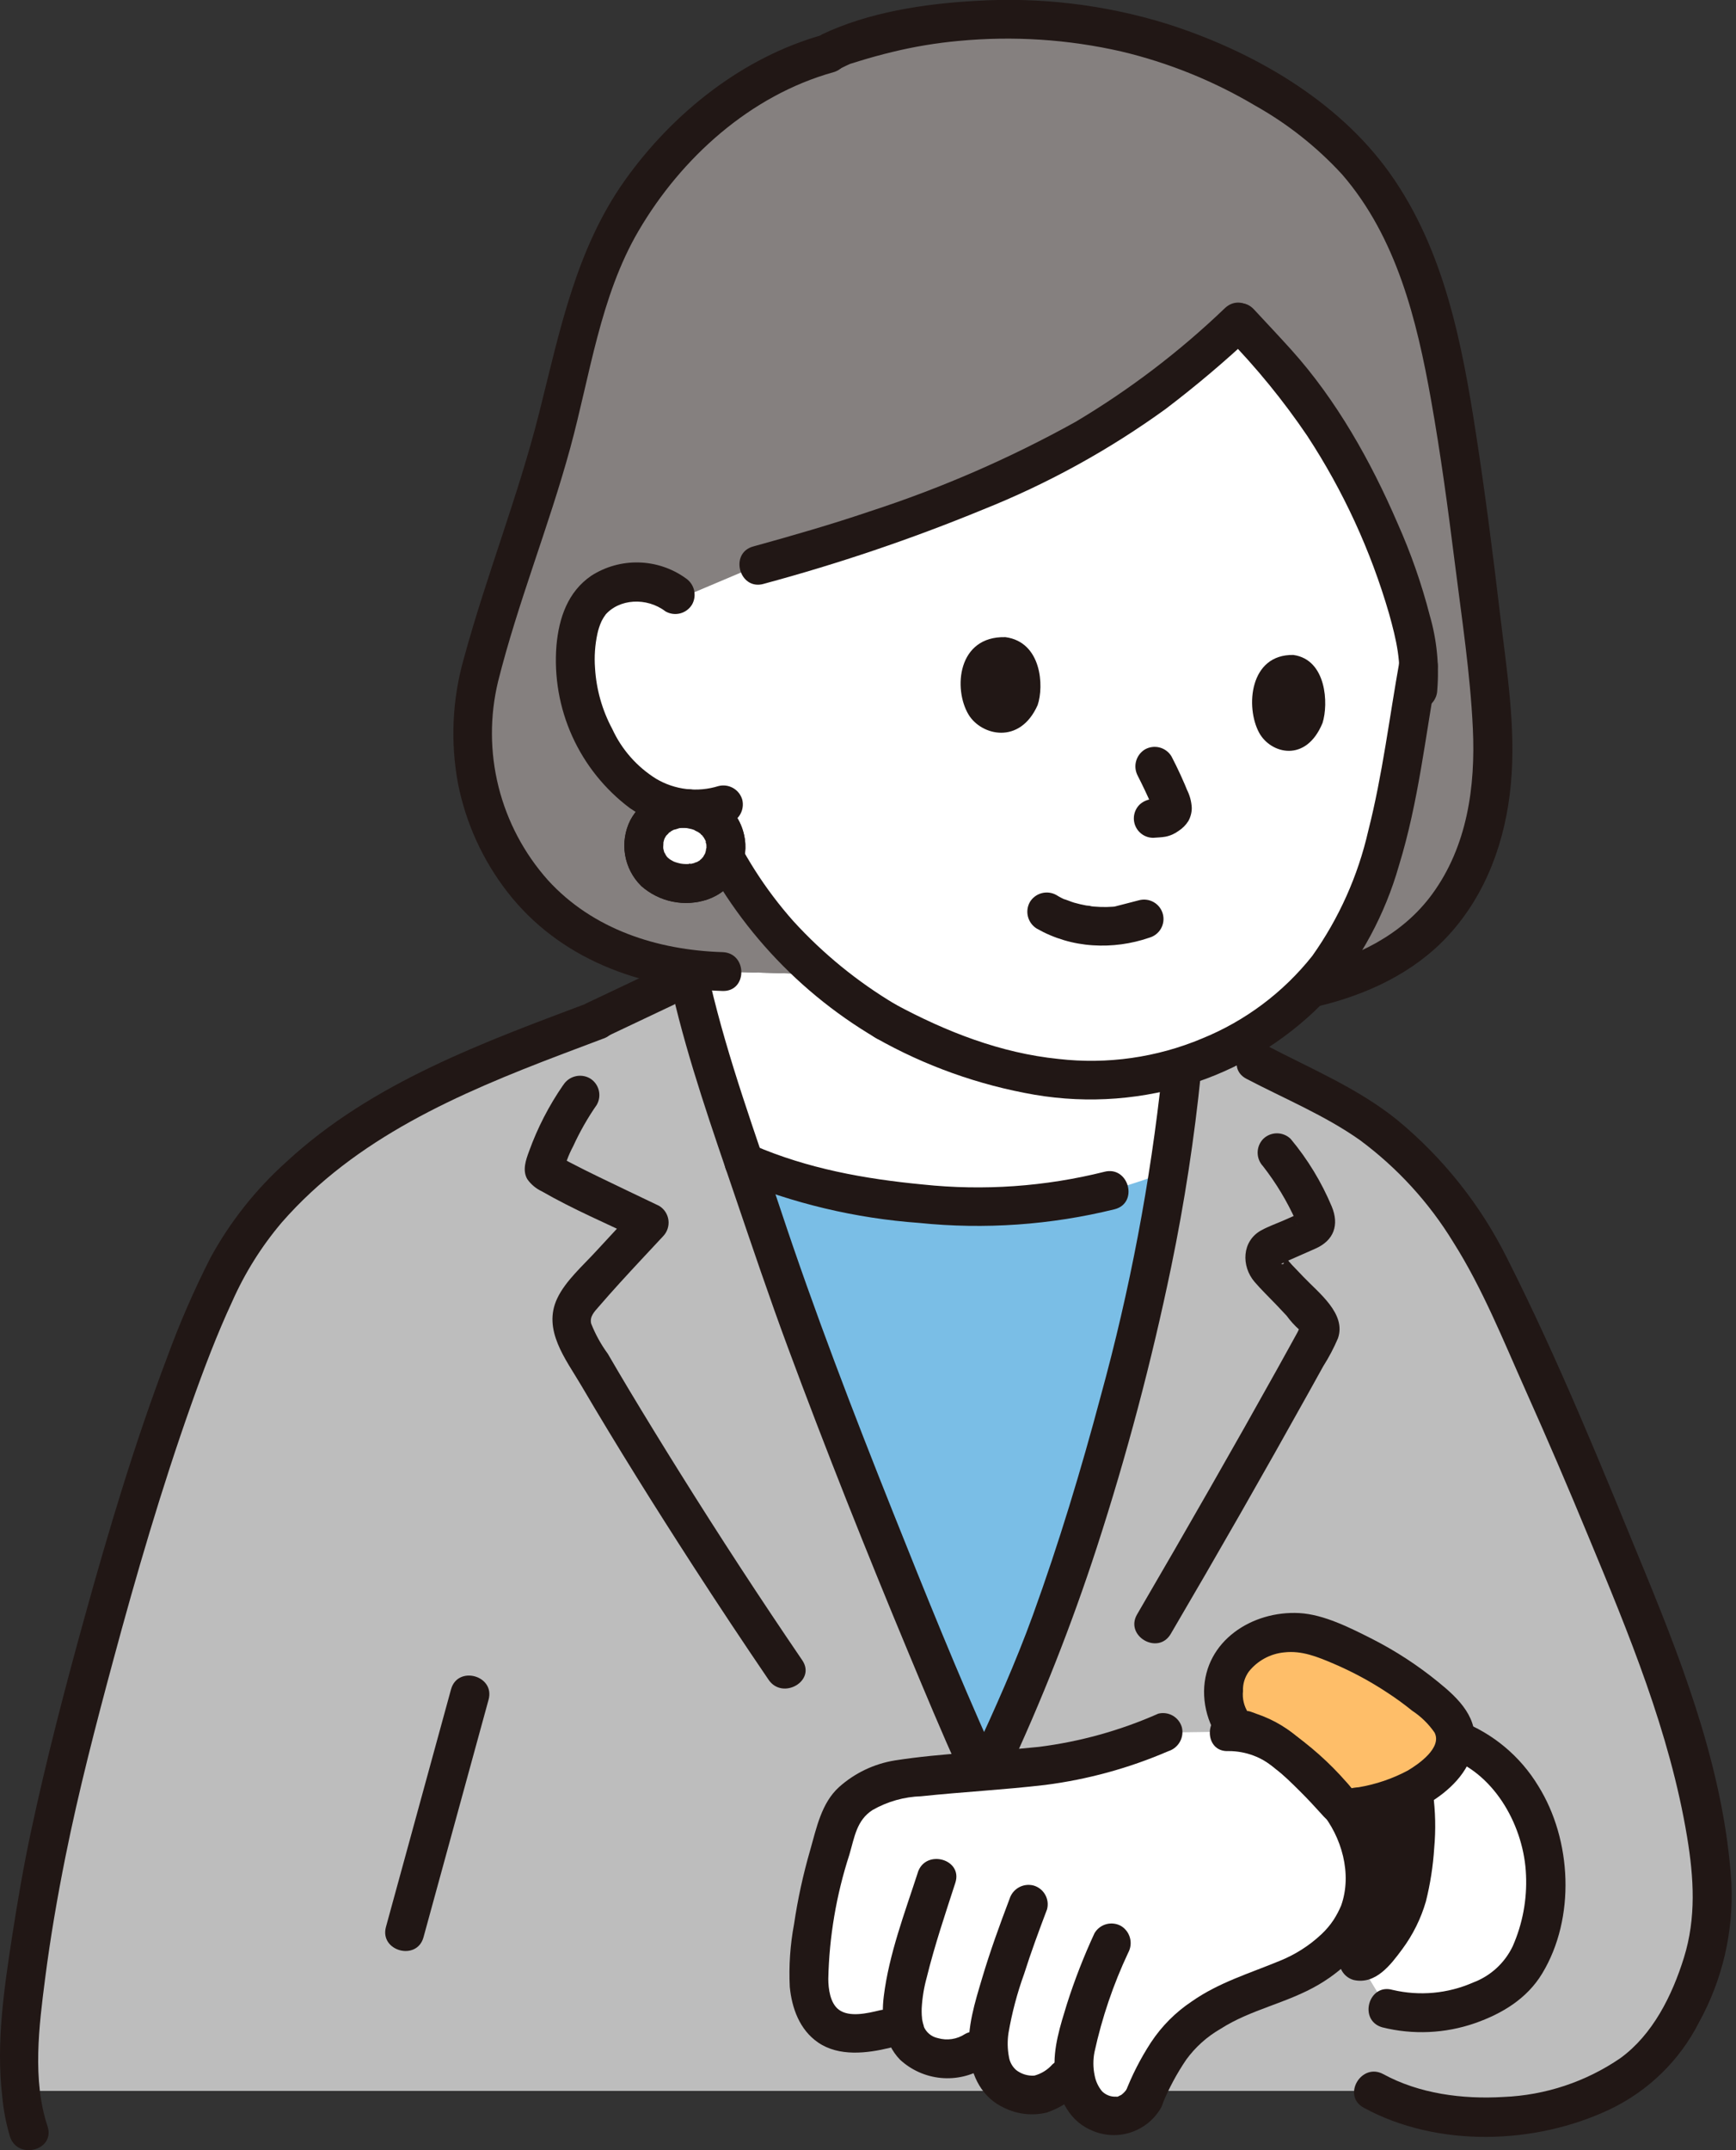 <svg width="105" height="130" viewBox="0 0 105 130" fill="none" xmlns="http://www.w3.org/2000/svg">
<rect x="0" y="0" width="105" height="130" fill="#333333" stroke="none"/>
<g clip-path="url(#clip0_21_2)">
<path d="M98.6 95.954C96.014 89.644 93.638 84.019 90.398 77.197C88.952 74.155 86.918 71.428 84.413 69.172C81.723 66.751 79.718 66.284 74.316 63.316C73.41 63.779 72.468 64.168 71.499 64.478C70.239 78.082 65.782 91.721 63.921 97.082C62.748 100.357 61.405 103.57 59.899 106.707L59.029 106.488C56.667 101.245 49.556 84.029 46.198 73.811C44.683 69.201 42.846 64.469 41.657 59.024L40.179 59.725L36.061 61.676H36.141C27.715 64.847 20.4 67.509 15.118 74.415C10.312 80.697 3.63 107.272 2.649 112.845C2.112 115.74 1.154 121.117 1.167 124.534C1.167 124.946 1.198 125.653 1.275 126.418C14.14 126.418 83.076 126.418 83.076 126.418C88.118 129.213 97.009 128.297 100.59 123.526C102.241 121.331 103.593 117.726 103.586 115.237C103.583 110.1 101.68 103.465 98.6 95.954Z" fill="#BDBDBD"/>
<path d="M83.914 121.444C85.155 121.828 87.48 121.668 88.717 121.254C91.78 120.232 92.613 118.683 93.239 116.073C93.6 114.415 93.562 112.696 93.127 111.056C92.22 107.954 90.077 105.92 88.025 105.182C88.004 105.396 87.955 105.607 87.878 105.808C87.451 106.778 86.703 107.571 85.757 108.053C85.659 108.109 85.561 108.163 85.463 108.214C85.781 110.411 85.607 111.665 85.307 113.713C85.017 115.485 84.147 117.112 82.832 118.34C82.653 118.51 82.402 118.682 82.177 118.58L83.914 121.444Z" fill="white"/>
<path d="M59.672 107.044C57.955 107.186 56.57 107.344 54.596 107.548C53.162 107.695 51.258 108.687 50.842 109.92C49.714 113.015 49.066 116.263 48.921 119.552C48.901 120.501 49.213 122.297 50.612 122.749C51.64 123.081 52.655 122.984 54.653 122.352C54.709 122.887 54.949 123.386 55.333 123.764C55.716 124.142 56.218 124.377 56.755 124.427C57.519 124.567 58.309 124.412 58.963 123.994L59.782 123.411C59.723 124.884 60.19 126.093 61.633 126.542C63.314 127.062 64.112 125.894 64.982 125.221C65.091 126.41 65.643 127.386 66.503 127.737C66.972 127.972 67.514 128.015 68.014 127.856C68.514 127.698 68.933 127.35 69.18 126.889C69.605 125.752 70.853 123.367 71.916 122.576C73.965 121.052 74.527 120.89 76.998 119.953C80.643 118.726 82.248 116.484 82.506 114.497C82.62 113.5 82.534 112.489 82.253 111.525C81.972 110.561 81.501 109.662 80.868 108.881C80.381 108.305 79.854 107.763 79.291 107.261C77.885 105.946 76.23 104.539 74.309 104.698L70.35 104.752C67.482 106.064 64.384 106.804 61.231 106.929C60.671 106.967 60.158 107.004 59.672 107.044Z" fill="white"/>
<path d="M53.27 92.725C50.694 86.303 47.94 79.115 46.198 73.811C44.642 69.074 42.745 64.212 41.556 58.577C42.269 58.668 42.986 58.723 43.705 58.742L72.016 59.511C71.729 62.289 71.461 64.871 71.461 64.871C70.153 78.343 65.763 91.771 63.92 97.081C62.747 100.357 61.404 103.57 59.898 106.707L59.028 106.488C57.892 103.966 55.658 98.675 53.27 92.725Z" fill="white"/>
<path d="M82.484 127.434C86.938 129.861 92.851 129.678 97.373 127.531C99.696 126.422 101.588 124.579 102.753 122.289C104.185 119.701 104.866 116.766 104.72 113.814C104.313 107.387 101.993 101.139 99.569 95.234C96.923 88.789 94.29 82.273 91.144 76.051C89.542 72.842 87.284 70.004 84.516 67.718C82.13 65.792 79.274 64.61 76.576 63.197C75.236 62.495 74.044 64.52 75.387 65.224C77.68 66.425 80.135 67.436 82.255 68.933C84.516 70.608 86.432 72.701 87.897 75.099C89.672 77.9 90.931 81.06 92.281 84.079C93.583 86.988 94.842 89.915 96.058 92.861C98.508 98.753 100.997 104.743 102.044 111.072C102.452 113.533 102.599 115.951 101.851 118.36C101.138 120.653 99.968 123.01 98.008 124.435C95.919 125.867 93.467 126.681 90.934 126.783C88.451 126.933 85.832 126.584 83.668 125.404C82.338 124.68 81.148 126.706 82.48 127.432L82.484 127.434Z" fill="#211715"/>
<path d="M80.226 118.249C81.446 117.341 82.264 115.995 82.506 114.496C82.722 112.627 82.229 110.745 81.125 109.219C81.259 109.309 81.421 109.348 81.581 109.328C82.93 109.177 84.243 108.8 85.466 108.212C85.784 110.41 85.61 111.663 85.31 113.71C85.02 115.483 84.15 117.109 82.835 118.337C82.656 118.508 82.405 118.68 82.18 118.578C82.18 118.578 80.74 118.675 79.516 118.762C79.761 118.604 79.999 118.432 80.226 118.249Z" fill="#211715"/>
<path d="M87.716 106.312C90.474 107.339 92.191 110.489 92.3 113.375C92.366 114.851 92.09 116.323 91.493 117.675C91.009 118.686 90.151 119.471 89.1 119.864C87.568 120.537 85.858 120.693 84.229 120.31C82.77 119.892 82.147 122.157 83.603 122.573C85.458 123.037 87.408 122.949 89.213 122.322C90.859 121.745 92.358 120.84 93.277 119.32C95.303 115.97 95.08 111.25 93.041 107.98C91.955 106.186 90.302 104.804 88.342 104.048C88.041 103.968 87.721 104.009 87.45 104.163C87.179 104.316 86.979 104.569 86.894 104.868C86.818 105.168 86.861 105.486 87.014 105.755C87.167 106.024 87.419 106.223 87.716 106.312Z" fill="#211715"/>
<path d="M81.867 119.71C83.204 120.013 84.116 118.791 84.82 117.839C85.46 116.974 85.942 116.001 86.242 114.968C86.509 113.906 86.678 112.821 86.747 111.728C86.847 110.623 86.822 109.51 86.673 108.41C86.664 108.101 86.537 107.808 86.318 107.59C86.099 107.372 85.805 107.245 85.496 107.236C85.184 107.237 84.885 107.362 84.665 107.581C84.445 107.801 84.32 108.099 84.318 108.41C84.529 110.151 84.468 111.914 84.137 113.637C83.997 114.414 83.723 115.16 83.325 115.843C83.133 116.179 82.914 116.499 82.67 116.799C82.52 116.981 82.143 117.456 82.006 117.477H82.633L82.495 117.446C82.194 117.369 81.875 117.412 81.604 117.564C81.334 117.717 81.133 117.968 81.044 118.265C80.965 118.565 81.006 118.884 81.16 119.154C81.314 119.424 81.567 119.624 81.867 119.709L81.867 119.71Z" fill="#211715"/>
<path d="M85.759 108.051C86.704 107.569 87.454 106.775 87.879 105.806C87.999 105.51 88.049 105.191 88.027 104.873C87.874 104.176 87.469 103.559 86.888 103.141C84.636 101.15 81.983 99.664 79.106 98.781C78.702 98.693 78.286 98.67 77.874 98.713C76.956 98.72 76.068 99.037 75.355 99.614C74.57 100.29 74.139 100.8 74.031 101.828C73.927 102.626 74.083 103.435 74.477 104.137C74.676 104.394 74.964 104.568 75.284 104.626C76.282 104.902 77.201 105.407 77.967 106.101C79.051 107.03 80.066 108.036 81.002 109.111C81.075 109.191 81.165 109.253 81.266 109.29C81.367 109.328 81.475 109.341 81.582 109.328C83.043 109.169 84.46 108.736 85.759 108.051Z" fill="#FEBE69"/>
<path d="M86.353 109.064C87.629 108.304 88.846 107.177 89.139 105.658C89.476 103.91 88.248 102.713 87 101.704C85.762 100.693 84.419 99.817 82.993 99.091C81.676 98.428 80.085 97.61 78.588 97.528C75.74 97.373 72.875 99.205 72.826 102.241C72.82 103.005 72.989 103.761 73.32 104.45C73.698 105.257 74.35 105.562 75.16 105.812C76.547 106.24 77.626 107.307 78.632 108.306C79.093 108.764 79.534 109.239 79.968 109.721C80.221 110.025 80.553 110.253 80.928 110.379C81.303 110.505 81.706 110.525 82.091 110.437C83.585 110.248 85.03 109.784 86.353 109.067C87.674 108.327 86.489 106.298 85.165 107.04C84.231 107.539 83.223 107.882 82.179 108.058C81.976 108.071 81.775 108.104 81.578 108.156C81.71 108.098 81.653 108.221 81.581 108.156C81.662 108.231 81.83 108.378 81.773 108.216C81.669 107.919 81.167 107.546 80.953 107.319C80.095 106.392 79.161 105.539 78.16 104.768C77.733 104.439 77.27 104.158 76.782 103.931C76.517 103.809 76.247 103.701 75.971 103.608C75.902 103.585 75.246 103.307 75.492 103.546C75.242 103.16 75.132 102.7 75.181 102.243C75.162 101.818 75.289 101.4 75.54 101.057C75.799 100.733 76.121 100.465 76.485 100.267C76.85 100.069 77.251 99.946 77.664 99.905C78.74 99.779 79.691 100.175 80.668 100.59C81.79 101.07 82.867 101.649 83.886 102.321C84.415 102.664 84.926 103.036 85.417 103.433C85.948 103.782 86.407 104.231 86.768 104.753C87.234 105.667 85.801 106.659 85.165 107.038C83.865 107.812 85.048 109.843 86.353 109.064Z" fill="#211715"/>
<path d="M70.037 103.618C67.746 104.631 65.318 105.305 62.83 105.618C59.936 105.921 57.006 105.988 54.128 106.436C52.869 106.639 51.695 107.2 50.746 108.05C49.682 109.017 49.387 110.513 49.008 111.841C48.58 113.315 48.252 114.817 48.027 116.335C47.793 117.585 47.706 118.857 47.769 120.127C47.895 121.422 48.366 122.726 49.483 123.491C50.743 124.355 52.439 124.149 53.834 123.809C55.305 123.45 54.682 121.186 53.208 121.545C52.457 121.728 51.377 121.979 50.741 121.511C50.198 121.111 50.103 120.215 50.098 119.655C50.153 117.1 50.583 114.566 51.373 112.135C51.687 111.068 51.809 110.053 52.781 109.431C53.677 108.92 54.686 108.635 55.718 108.603C58.215 108.34 60.729 108.211 63.221 107.918C65.785 107.589 68.29 106.903 70.662 105.878C70.958 105.787 71.207 105.586 71.36 105.318C71.513 105.05 71.557 104.733 71.484 104.434C71.4 104.135 71.2 103.881 70.929 103.727C70.658 103.574 70.337 103.533 70.036 103.614L70.037 103.618Z" fill="#211715"/>
<path d="M55.515 113.21C54.725 115.647 53.771 118.143 53.454 120.699C53.288 122.048 53.45 123.507 54.435 124.528C55.117 125.159 55.988 125.547 56.913 125.634C57.839 125.72 58.767 125.5 59.554 125.007C59.818 124.845 60.01 124.588 60.088 124.289C60.167 123.99 60.127 123.672 59.976 123.402C59.816 123.135 59.558 122.942 59.257 122.863C58.956 122.784 58.636 122.826 58.365 122.98C58.126 123.137 57.855 123.24 57.572 123.282C57.289 123.324 57 123.305 56.725 123.225C56.529 123.185 56.346 123.095 56.194 122.965C56.041 122.835 55.925 122.668 55.855 122.481C55.932 122.663 55.827 122.338 55.825 122.329C55.798 122.22 55.776 122.108 55.758 121.998C55.791 122.221 55.751 121.838 55.751 121.831C55.744 121.7 55.744 121.568 55.747 121.437C55.781 120.801 55.883 120.171 56.053 119.557C56.529 117.62 57.169 115.73 57.783 113.834C58.25 112.393 55.977 111.776 55.512 113.21H55.515Z" fill="#211715"/>
<path d="M61.058 114.817C60.461 116.39 59.888 117.969 59.408 119.582C58.976 121.035 58.479 122.586 58.623 124.123C58.754 125.536 59.406 126.84 60.754 127.449C61.556 127.84 62.47 127.936 63.336 127.72C64.085 127.46 64.764 127.033 65.322 126.471C66.455 125.464 64.785 123.808 63.657 124.811C63.367 125.142 62.986 125.379 62.561 125.493C62.167 125.519 61.778 125.401 61.466 125.161C61.229 124.954 61.072 124.671 61.024 124.36C60.933 123.882 60.925 123.391 60.998 122.91C61.208 121.692 61.525 120.496 61.946 119.334C62.362 118.02 62.841 116.729 63.329 115.44C63.41 115.14 63.369 114.821 63.215 114.551C63.061 114.28 62.807 114.081 62.507 113.997C62.206 113.921 61.888 113.963 61.618 114.116C61.348 114.269 61.148 114.52 61.059 114.816L61.058 114.817Z" fill="#211715"/>
<path d="M66.203 116.874C65.556 118.27 64.996 119.707 64.529 121.173C64.137 122.454 63.681 123.845 63.801 125.197C63.926 126.612 64.537 128.121 65.91 128.749C66.654 129.116 67.509 129.189 68.304 128.954C69.099 128.718 69.775 128.192 70.197 127.48C70.275 127.347 70.326 127.2 70.347 127.047C70.368 126.895 70.359 126.739 70.32 126.59C70.281 126.441 70.213 126.301 70.119 126.178C70.026 126.055 69.909 125.952 69.775 125.874C69.642 125.796 69.494 125.746 69.341 125.725C69.188 125.704 69.032 125.713 68.882 125.752C68.733 125.791 68.593 125.859 68.469 125.952C68.346 126.046 68.243 126.162 68.165 126.295C68.071 126.434 67.955 126.557 67.821 126.658C67.785 126.681 67.559 126.775 67.686 126.728C67.45 126.815 67.738 126.757 67.483 126.765C67.328 126.771 67.174 126.745 67.031 126.687C66.887 126.63 66.757 126.543 66.649 126.433C66.423 126.156 66.271 125.827 66.207 125.476C66.11 125.01 66.108 124.53 66.2 124.063C66.652 121.992 67.336 119.978 68.239 118.059C68.387 117.788 68.426 117.47 68.347 117.172C68.269 116.873 68.079 116.616 67.816 116.452C67.546 116.297 67.225 116.255 66.924 116.334C66.623 116.412 66.364 116.606 66.205 116.874H66.203Z" fill="#211715"/>
<path d="M70.315 127.199C70.698 126.261 71.179 125.365 71.749 124.526C72.301 123.768 73.007 123.135 73.821 122.667C75.667 121.481 77.844 121.118 79.763 119.99C81.491 118.973 82.988 117.405 83.517 115.434C84.181 112.954 83.382 110.188 81.825 108.208C80.825 106.984 79.672 105.893 78.395 104.961C77.247 104.014 75.799 103.504 74.308 103.523C72.802 103.608 72.792 105.956 74.308 105.871C75.345 105.869 76.346 106.244 77.125 106.926C78.141 107.691 79.069 108.566 79.891 109.535C81.158 111.052 81.797 113.313 81.117 115.212C80.99 115.514 80.836 115.804 80.659 116.08C80.448 116.397 80.201 116.688 79.923 116.948C79.184 117.642 78.32 118.19 77.377 118.565C75.556 119.318 73.727 119.86 72.094 121C71.109 121.654 70.265 122.499 69.614 123.486C68.981 124.457 68.453 125.492 68.04 126.575C67.959 126.875 68 127.195 68.154 127.465C68.308 127.736 68.562 127.934 68.862 128.019C69.163 128.095 69.481 128.052 69.751 127.899C70.021 127.747 70.222 127.496 70.31 127.199H70.315Z" fill="#211715"/>
<path d="M57.205 72.907C56.666 72.874 56.126 72.827 55.586 72.764C51.936 72.557 48.351 71.71 44.995 70.263C45.406 71.46 45.812 72.639 46.197 73.811C49.834 84.882 57.878 104.168 59.514 107.539C61.166 104.133 62.637 100.642 63.919 97.082C65.489 92.551 68.918 82.111 70.703 70.776C66.425 72.501 61.809 73.23 57.205 72.907Z" fill="#7ABEE6"/>
<path d="M39.582 58.711L35.983 60.416L35.466 60.661C35.198 60.819 35.003 61.077 34.924 61.377C34.845 61.678 34.888 61.998 35.044 62.267C35.207 62.53 35.465 62.72 35.765 62.798C36.065 62.877 36.383 62.837 36.655 62.688L40.254 60.983L40.77 60.739C41.039 60.58 41.234 60.323 41.313 60.022C41.392 59.721 41.349 59.402 41.193 59.133C41.029 58.87 40.771 58.68 40.471 58.601C40.172 58.523 39.853 58.562 39.582 58.711Z" fill="#211715"/>
<path d="M27.281 102.135L23.344 116.504C22.945 117.964 25.215 118.586 25.615 117.128L29.552 102.76C29.951 101.301 27.681 100.678 27.281 102.136V102.135Z" fill="#211715"/>
<path d="M66.797 70.847C63.212 71.744 59.496 72.005 55.82 71.616C52.285 71.277 48.871 70.662 45.588 69.249C45.317 69.102 44.999 69.063 44.699 69.142C44.4 69.22 44.142 69.409 43.978 69.67C43.822 69.939 43.779 70.259 43.858 70.56C43.938 70.86 44.132 71.118 44.4 71.276C47.959 72.761 51.737 73.66 55.586 73.938C59.549 74.345 63.553 74.066 67.421 73.111C68.887 72.731 68.266 70.466 66.795 70.847H66.797Z" fill="#211715"/>
<path d="M70.284 64.871C69.577 71.472 68.337 78.006 66.576 84.409C65.389 88.867 64.049 93.302 62.476 97.641C61.43 100.527 60.17 103.33 58.882 106.115C58.733 106.386 58.694 106.703 58.772 107.002C58.851 107.3 59.041 107.558 59.304 107.721C59.574 107.876 59.895 107.918 60.196 107.839C60.498 107.761 60.756 107.567 60.915 107.3C63.003 102.832 64.815 98.24 66.341 93.552C68.149 87.985 69.651 82.324 70.839 76.594C71.641 72.72 72.242 68.807 72.639 64.871C72.636 64.56 72.512 64.263 72.291 64.043C72.071 63.823 71.773 63.699 71.461 63.697C71.151 63.703 70.855 63.829 70.636 64.048C70.416 64.266 70.29 64.561 70.284 64.871Z" fill="#211715"/>
<path d="M40.676 60.037C41.653 64.224 43.082 68.272 44.464 72.338C45.502 75.388 46.53 78.436 47.65 81.458C49.952 87.669 52.408 93.827 54.957 99.946C55.951 102.334 56.95 104.722 58.012 107.082C58.171 107.349 58.429 107.543 58.73 107.621C59.032 107.7 59.352 107.658 59.623 107.503C59.887 107.341 60.078 107.083 60.157 106.784C60.235 106.485 60.195 106.167 60.045 105.897C57.907 101.146 55.985 96.372 54.023 91.459C51.604 85.397 49.258 79.301 47.204 73.105C45.698 68.565 44.037 64.08 42.949 59.414C42.605 57.944 40.334 58.566 40.678 60.038L40.676 60.037Z" fill="#211715"/>
<path d="M34.059 65.609C33.203 66.848 32.51 68.192 31.999 69.609C31.802 70.139 31.585 70.76 31.893 71.292C32.115 71.609 32.416 71.862 32.767 72.026C34.664 73.118 36.704 73.982 38.675 74.93L38.437 73.086C37.638 73.946 36.831 74.8 36.039 75.667C35.254 76.523 34.206 77.441 33.705 78.498C32.797 80.411 34.225 82.18 35.164 83.78C37.331 87.469 39.606 91.097 41.929 94.691C43.422 96.999 44.942 99.289 46.489 101.562C47.336 102.804 49.377 101.631 48.522 100.377C45.974 96.64 43.502 92.853 41.106 89.016C40.076 87.37 39.061 85.715 38.061 84.051C37.623 83.319 37.19 82.585 36.761 81.847C36.35 81.286 36.013 80.675 35.757 80.028C35.651 79.601 35.953 79.302 36.216 79.001C36.632 78.519 37.054 78.043 37.483 77.572C38.346 76.622 39.228 75.689 40.102 74.749C40.227 74.621 40.322 74.466 40.378 74.296C40.435 74.127 40.453 73.947 40.43 73.769C40.407 73.592 40.344 73.422 40.246 73.272C40.148 73.123 40.017 72.997 39.863 72.905C38.658 72.324 37.447 71.757 36.244 71.17C35.648 70.88 35.052 70.587 34.465 70.278C34.269 70.176 34.076 70.073 33.886 69.962C33.816 69.91 33.741 69.864 33.663 69.824C33.562 69.753 33.605 69.788 33.793 69.929C33.637 69.784 33.72 69.934 34.041 70.379V71.003C34.169 70.411 34.38 69.84 34.666 69.305C35.067 68.429 35.545 67.59 36.095 66.797C36.249 66.528 36.292 66.209 36.213 65.908C36.134 65.608 35.94 65.35 35.672 65.192C35.401 65.041 35.082 65 34.782 65.079C34.481 65.157 34.223 65.349 34.061 65.613L34.059 65.609Z" fill="#211715"/>
<path d="M76.4 70.521C77.185 71.529 77.846 72.628 78.37 73.792C78.378 73.809 78.433 73.991 78.439 73.991C78.371 73.991 78.722 73.321 78.712 73.315C78.702 73.309 78.528 73.395 78.482 73.416C78.22 73.531 77.959 73.646 77.697 73.763C77.233 73.968 76.731 74.141 76.286 74.386C75.104 75.035 75.067 76.553 75.881 77.504C76.29 77.982 76.752 78.421 77.186 78.877C77.399 79.101 77.612 79.325 77.822 79.552C78.045 79.86 78.302 80.143 78.587 80.396L78.735 80.564C78.767 80.146 78.74 80.036 78.652 80.233C78.583 80.326 78.528 80.428 78.486 80.536C78.355 80.774 78.224 81.013 78.093 81.251C77.808 81.771 77.52 82.29 77.231 82.808C75.911 85.179 74.577 87.541 73.229 89.896C71.757 92.472 70.273 95.041 68.777 97.604C68.01 98.911 70.044 100.094 70.81 98.789C73.65 93.95 76.434 89.079 79.163 84.175C79.455 83.651 79.746 83.127 80.036 82.602C80.377 82.065 80.675 81.501 80.924 80.916C81.444 79.434 79.76 78.17 78.853 77.217C78.614 76.967 78.376 76.717 78.136 76.468C77.973 76.27 77.798 76.082 77.613 75.904C77.62 75.904 77.787 76.575 77.49 76.407C77.587 76.376 77.681 76.335 77.769 76.283C78.367 76.019 78.965 75.755 79.563 75.491C80.682 74.998 81.014 74.056 80.547 72.94C79.928 71.465 79.092 70.09 78.067 68.861C77.845 68.643 77.546 68.521 77.234 68.521C76.923 68.521 76.624 68.643 76.402 68.861C76.187 69.084 76.067 69.382 76.067 69.691C76.067 70 76.187 70.297 76.402 70.521H76.4Z" fill="#211715"/>
<path d="M79.398 59.711C83.221 58.821 86.036 57.09 87.931 54.239C90.341 50.587 90.564 46.272 90.094 41.923C89.541 36.878 88.816 30.798 88.016 25.78C86.778 18.11 85.505 13.998 82.019 9.726C78.869 6.273 72.084 1.88 63.546 1.277C59.3 0.911 55.024 1.42 50.983 2.773L50.321 3.087L49.885 3.294C47.797 3.973 45.825 4.965 44.035 6.235C43.483 6.661 42.91 7.061 42.385 7.52C40.464 9.225 38.832 11.228 37.554 13.453C35.346 17.246 34.445 23.029 33.153 27.5C31.616 32.807 30.145 36.41 28.991 40.89C28.16 44.286 28.586 47.866 30.191 50.973C32.585 55.64 37.131 58.562 43.705 58.742" fill="#85807F"/>
<path d="M53.555 61.734C51.146 60.281 48.958 58.49 47.059 56.417C45.891 55.029 44.85 53.541 43.949 51.969C43.949 51.969 43.073 50.404 42.718 49.519L42.478 48.924C41.174 48.938 39.892 48.586 38.78 47.908C37.252 46.783 36.096 45.229 35.459 43.445C34.691 41.608 34.493 38.588 35.402 36.895C35.707 36.329 36.436 35.353 38.256 35.199C38.774 35.146 39.298 35.207 39.79 35.377C40.283 35.548 40.731 35.825 41.105 36.187C42.248 35.703 45.868 34.17 45.868 34.17C50.246 33.028 54.539 31.586 58.717 29.853C66.166 26.768 69.94 24.082 74.929 19.449L75.011 19.537L77.281 21.993C81.51 26.78 85.482 35.401 85.792 40.249C85.317 42.861 84.901 45.444 84.467 47.862C83.457 53.536 81.37 58.584 77.139 61.598C72.698 64.756 68.138 65.875 62.78 65.041C61.941 64.914 61.11 64.743 60.289 64.53C57.95 63.844 55.693 62.908 53.556 61.738" fill="white"/>
<path d="M79.711 60.844C82.669 60.142 85.528 58.817 87.609 56.55C89.921 54.03 91.068 50.779 91.382 47.419C91.703 43.986 91.13 40.522 90.727 37.118C90.299 33.496 89.837 29.875 89.28 26.27C88.43 20.772 87.362 15.118 84.073 10.489C80.905 6.032 75.715 3.071 70.572 1.438C66.823 0.28 62.894 -0.189 58.976 0.056C55.886 0.228 52.54 0.741 49.726 2.074C49.459 2.233 49.265 2.49 49.186 2.791C49.107 3.091 49.149 3.411 49.304 3.68C49.466 3.944 49.724 4.135 50.025 4.213C50.325 4.292 50.644 4.252 50.915 4.101C51.078 4.023 51.24 3.94 51.406 3.868C51.449 3.849 51.704 3.77 51.461 3.852C51.626 3.798 51.791 3.747 51.956 3.696C52.621 3.492 53.292 3.305 53.968 3.143C55.29 2.821 56.635 2.597 57.99 2.474C61.277 2.162 64.593 2.376 67.812 3.11C70.659 3.784 73.386 4.886 75.901 6.376C77.874 7.481 79.657 8.891 81.184 10.555C84.471 14.358 85.698 19.354 86.555 24.178C87.139 27.455 87.581 30.758 87.996 34.058C88.412 37.37 88.928 40.717 89.084 44.053C89.248 47.563 88.745 51.167 86.616 54.07C84.801 56.547 82.01 57.881 79.083 58.576C77.611 58.926 78.233 61.191 79.709 60.84L79.711 60.844Z" fill="#211715"/>
<path d="M49.776 2.103C44.912 3.461 40.696 6.833 37.805 10.889C34.816 15.086 33.841 20.084 32.605 24.984C31.34 29.998 29.416 34.808 28.06 39.795C27.354 42.261 27.232 44.857 27.703 47.379C28.174 49.764 29.196 52.006 30.687 53.928C33.819 57.969 38.699 59.756 43.703 59.915C45.219 59.964 45.218 57.616 43.703 57.567C39.751 57.442 35.856 56.193 33.14 53.214C31.704 51.602 30.68 49.668 30.155 47.577C29.63 45.485 29.62 43.298 30.126 41.202C31.324 36.426 33.191 31.844 34.488 27.096C35.684 22.722 36.298 17.923 38.624 13.955C41.209 9.541 45.384 5.771 50.401 4.368C51.858 3.961 51.24 1.695 49.776 2.104V2.103Z" fill="#211715"/>
<path d="M62.76 42.631C63.153 41.486 63.005 38.816 60.813 38.523C57.907 38.45 57.652 41.662 58.582 43.205C59.344 44.469 61.682 45.057 62.76 42.631Z" fill="#211715"/>
<path d="M79.993 43.709C80.359 42.557 80.238 39.882 78.232 39.6C75.57 39.543 75.318 42.766 76.162 44.309C76.854 45.57 78.993 46.147 79.993 43.709Z" fill="#211715"/>
<path d="M68.823 46.921C69.113 47.489 69.39 48.067 69.641 48.655L69.522 48.374C69.605 48.57 69.683 48.765 69.768 48.961L69.649 48.681C69.704 48.807 69.743 48.94 69.765 49.076L69.723 48.764C69.729 48.82 69.729 48.877 69.723 48.934L69.765 48.622C69.76 48.648 69.753 48.675 69.744 48.7L69.859 48.421C69.843 48.458 69.822 48.493 69.797 48.525L69.981 48.288C69.942 48.326 69.901 48.361 69.859 48.395L70.097 48.211C70.007 48.281 69.908 48.339 69.803 48.384L70.084 48.266C70 48.298 69.912 48.32 69.823 48.332L70.136 48.29C70.01 48.304 69.883 48.299 69.757 48.309C69.447 48.317 69.15 48.439 68.923 48.651C68.703 48.872 68.579 49.17 68.579 49.481C68.579 49.793 68.703 50.091 68.923 50.312C69.032 50.421 69.162 50.508 69.306 50.567C69.449 50.626 69.603 50.655 69.757 50.654C70.003 50.634 70.235 50.631 70.484 50.588C70.775 50.533 71.05 50.412 71.288 50.235C71.526 50.082 71.727 49.879 71.877 49.64C72.011 49.398 72.082 49.126 72.083 48.85C72.065 48.461 71.963 48.081 71.784 47.735L71.902 48.015C71.593 47.238 71.244 46.476 70.857 45.734C70.698 45.467 70.44 45.273 70.138 45.194C69.837 45.116 69.516 45.158 69.246 45.313C68.982 45.475 68.791 45.733 68.712 46.032C68.633 46.331 68.674 46.649 68.824 46.92L68.823 46.921Z" fill="#211715"/>
<path d="M41.44 34.935C40.615 34.353 39.636 34.03 38.627 34.006C37.617 33.983 36.624 34.26 35.773 34.803C34.341 35.775 33.806 37.367 33.657 39.026C33.506 40.906 33.834 42.793 34.61 44.513C35.387 46.232 36.587 47.728 38.099 48.861C39.697 49.986 42.223 50.5 44.072 49.793C44.368 49.703 44.619 49.503 44.772 49.234C44.925 48.966 44.969 48.649 44.895 48.349C44.809 48.05 44.61 47.797 44.339 47.644C44.068 47.49 43.747 47.449 43.446 47.529C42.824 47.721 42.169 47.781 41.522 47.706C40.875 47.63 40.252 47.42 39.691 47.089C38.53 46.367 37.607 45.322 37.036 44.081C36.424 42.943 36.067 41.685 35.99 40.395C35.938 39.699 35.986 38.999 36.133 38.317C36.189 38.055 36.273 37.8 36.385 37.557C36.426 37.474 36.473 37.396 36.52 37.317C36.559 37.251 36.72 37.046 36.586 37.206C37.439 36.185 39.122 36.1 40.251 36.965C40.521 37.121 40.842 37.163 41.144 37.085C41.445 37.006 41.703 36.812 41.862 36.544C42.012 36.274 42.052 35.956 41.973 35.657C41.894 35.358 41.703 35.1 41.44 34.938V34.935Z" fill="#211715"/>
<path d="M54.15 60.721C51.86 59.357 49.785 57.664 47.989 55.697C46.275 53.766 44.879 51.575 43.853 49.207C43.761 48.912 43.56 48.663 43.291 48.511C43.022 48.359 42.705 48.314 42.404 48.387C42.104 48.471 41.85 48.67 41.696 48.94C41.542 49.211 41.501 49.531 41.582 49.831C43.898 55.236 47.886 59.762 52.964 62.748C54.261 63.536 55.446 61.506 54.152 60.721H54.15Z" fill="#211715"/>
<path d="M52.962 62.752C55.943 64.442 59.194 65.604 62.572 66.188C65.843 66.745 69.202 66.486 72.349 65.435C75.394 64.41 78.137 62.648 80.332 60.306C82.317 57.986 83.777 55.267 84.613 52.334C85.791 48.514 86.219 44.473 86.926 40.55C87.001 40.251 86.957 39.934 86.804 39.665C86.651 39.396 86.4 39.197 86.104 39.107C85.803 39.026 85.482 39.068 85.211 39.221C84.94 39.374 84.741 39.628 84.655 39.926C84.037 43.355 83.618 46.854 82.757 50.233C82.137 52.951 80.987 55.52 79.372 57.795C77.616 60.007 75.316 61.729 72.695 62.793C69.958 63.94 66.97 64.364 64.02 64.025C60.519 63.67 57.229 62.38 54.153 60.724C52.819 60.005 51.629 62.032 52.964 62.751L52.962 62.752Z" fill="#211715"/>
<path d="M46.181 35.302C50.693 34.089 55.121 32.59 59.44 30.814C63.363 29.249 67.077 27.206 70.497 24.731C72.329 23.34 74.087 21.854 75.763 20.28C76.875 19.25 75.207 17.59 74.098 18.62C71.358 21.248 68.326 23.557 65.061 25.501C61.094 27.703 56.922 29.518 52.604 30.92C50.28 31.709 47.922 32.387 45.556 33.04C44.098 33.443 44.718 35.709 46.182 35.304L46.181 35.302Z" fill="#211715"/>
<path d="M86.931 41.723C87.056 40.203 86.902 38.672 86.477 37.207C85.984 35.297 85.332 33.432 84.527 31.631C82.919 27.903 80.841 24.192 78.11 21.158C77.366 20.331 76.6 19.523 75.844 18.707C74.814 17.593 73.154 19.256 74.18 20.367C75.984 22.213 77.62 24.217 79.068 26.353C81.243 29.671 82.91 33.293 84.015 37.1C84.457 38.686 84.792 40.084 84.576 41.722C84.578 42.033 84.703 42.331 84.923 42.551C85.144 42.77 85.442 42.895 85.754 42.896C86.064 42.889 86.359 42.763 86.578 42.544C86.797 42.325 86.924 42.032 86.931 41.723Z" fill="#211715"/>
<path d="M41.695 50.081C41.321 50.032 41.723 50.099 41.815 50.124C41.884 50.143 41.95 50.168 42.018 50.188C42.202 50.244 41.947 50.165 41.928 50.147C42.021 50.208 42.12 50.26 42.222 50.304C42.273 50.345 42.328 50.381 42.385 50.412L42.248 50.308C42.281 50.334 42.313 50.362 42.346 50.39C42.414 50.469 42.487 50.544 42.563 50.616C42.379 50.482 42.437 50.434 42.509 50.55C42.536 50.593 42.565 50.634 42.591 50.678C42.617 50.722 42.641 50.767 42.664 50.811C42.725 50.919 42.678 50.984 42.631 50.724C42.651 50.837 42.702 50.96 42.729 51.072C42.775 51.248 42.713 50.954 42.715 50.939C42.715 51 42.72 51.06 42.727 51.121C42.727 51.162 42.727 51.203 42.727 51.244C42.723 51.362 42.658 51.488 42.745 51.184C42.715 51.287 42.707 51.398 42.677 51.502C42.665 51.543 42.65 51.583 42.639 51.623C42.579 51.833 42.781 51.365 42.649 51.599C42.6 51.688 42.551 51.774 42.497 51.86C42.428 51.971 42.361 51.938 42.555 51.789C42.52 51.823 42.487 51.86 42.456 51.898C42.395 51.962 42.321 52.014 42.26 52.077C42.478 51.854 42.4 51.971 42.304 52.032C42.255 52.063 42.201 52.094 42.147 52.122C42.037 52.179 41.919 52.168 42.206 52.105C42.169 52.113 42.125 52.135 42.09 52.147C41.99 52.181 41.888 52.208 41.784 52.229C41.637 52.259 41.577 52.194 41.838 52.226C41.794 52.227 41.749 52.23 41.705 52.237C41.567 52.245 41.428 52.243 41.29 52.232C41.255 52.232 41.019 52.221 41.231 52.229C41.436 52.236 41.215 52.222 41.175 52.213C41.062 52.19 40.951 52.161 40.842 52.125C40.801 52.106 40.759 52.091 40.716 52.081L40.876 52.15C40.837 52.132 40.798 52.114 40.76 52.095C40.65 52.038 40.543 51.975 40.44 51.906C40.35 51.848 40.386 51.8 40.534 51.98C40.492 51.938 40.448 51.898 40.402 51.861C40.374 51.834 40.346 51.806 40.32 51.777C40.236 51.685 40.222 51.575 40.357 51.835C40.318 51.759 40.259 51.691 40.217 51.616C40.194 51.575 40.178 51.526 40.152 51.487C40.325 51.744 40.222 51.664 40.184 51.551C40.153 51.457 40.135 51.362 40.11 51.265C40.057 51.04 40.128 51.57 40.12 51.337C40.12 51.295 40.115 51.254 40.114 51.212C40.123 51.106 40.127 51 40.125 50.894C40.159 51.146 40.09 51.104 40.121 50.956C40.134 50.896 40.149 50.836 40.167 50.777C40.182 50.728 40.204 50.679 40.217 50.633C40.249 50.548 40.229 50.595 40.157 50.774C40.174 50.737 40.192 50.701 40.212 50.666C40.231 50.63 40.251 50.595 40.272 50.562C40.294 50.528 40.316 50.493 40.339 50.46C40.41 50.362 40.385 50.394 40.265 50.554C40.348 50.478 40.426 50.398 40.499 50.314C40.586 50.228 40.661 50.256 40.428 50.363C40.482 50.331 40.534 50.297 40.584 50.259C40.638 50.226 40.693 50.196 40.75 50.168C40.778 50.153 40.807 50.139 40.836 50.127C40.919 50.089 40.875 50.108 40.704 50.183C40.833 50.154 40.96 50.117 41.085 50.073C41.13 50.068 41.175 50.06 41.219 50.049C41.02 50.073 40.984 50.08 41.113 50.067C41.162 50.063 41.207 50.061 41.255 50.06C41.402 50.057 41.55 50.064 41.696 50.081C42.008 50.08 42.307 49.956 42.528 49.736C42.748 49.516 42.873 49.218 42.873 48.907C42.865 48.599 42.738 48.305 42.519 48.087C42.3 47.868 42.006 47.742 41.696 47.733C40.983 47.649 40.261 47.781 39.623 48.112C38.986 48.443 38.464 48.958 38.125 49.589C37.801 50.235 37.69 50.968 37.807 51.681C37.925 52.394 38.265 53.052 38.78 53.562C39.318 54.041 39.973 54.369 40.68 54.513C41.387 54.656 42.119 54.61 42.802 54.379C43.517 54.127 44.129 53.65 44.549 53.02C44.93 52.428 45.116 51.732 45.08 51.03C45.033 50.199 44.687 49.413 44.103 48.817C43.448 48.194 42.599 47.812 41.696 47.733C41.541 47.733 41.388 47.762 41.245 47.821C41.101 47.88 40.971 47.967 40.862 48.076C40.641 48.296 40.517 48.595 40.517 48.906C40.517 49.217 40.641 49.516 40.862 49.736C41.093 49.94 41.386 50.061 41.695 50.081Z" fill="#211715"/>
<path d="M41.695 48.907C42.007 48.925 42.312 49.004 42.593 49.141C42.873 49.278 43.123 49.47 43.328 49.705C43.533 49.94 43.688 50.214 43.785 50.51C43.882 50.806 43.918 51.119 43.891 51.429C43.727 52.769 42.584 53.567 41.144 53.392C39.65 53.211 38.789 52.16 38.952 50.828C39.001 50.521 39.111 50.226 39.277 49.961C39.442 49.697 39.659 49.468 39.915 49.289C40.171 49.109 40.46 48.983 40.766 48.918C41.072 48.852 41.388 48.849 41.695 48.907Z" fill="white"/>
<path d="M41.695 50.081C41.321 50.032 41.723 50.099 41.815 50.124C41.884 50.143 41.95 50.168 42.018 50.188C42.202 50.244 41.947 50.165 41.928 50.147C42.021 50.208 42.12 50.26 42.222 50.304C42.273 50.345 42.328 50.381 42.385 50.412L42.248 50.308C42.281 50.334 42.313 50.362 42.346 50.39C42.414 50.469 42.487 50.544 42.563 50.616C42.379 50.482 42.437 50.434 42.509 50.55C42.536 50.593 42.565 50.634 42.591 50.678C42.617 50.722 42.641 50.767 42.664 50.811C42.725 50.919 42.678 50.984 42.631 50.724C42.651 50.837 42.702 50.96 42.729 51.072C42.775 51.248 42.713 50.954 42.715 50.939C42.715 51 42.72 51.06 42.727 51.121C42.727 51.162 42.727 51.203 42.727 51.244C42.723 51.362 42.658 51.488 42.745 51.184C42.715 51.287 42.707 51.398 42.677 51.502C42.665 51.543 42.65 51.583 42.639 51.623C42.579 51.833 42.781 51.365 42.649 51.599C42.6 51.688 42.551 51.774 42.497 51.86C42.428 51.971 42.361 51.938 42.555 51.789C42.52 51.823 42.487 51.86 42.456 51.898C42.395 51.962 42.321 52.014 42.26 52.077C42.478 51.854 42.4 51.971 42.304 52.032C42.255 52.063 42.201 52.094 42.147 52.122C42.037 52.179 41.919 52.168 42.206 52.105C42.169 52.113 42.125 52.135 42.09 52.147C41.99 52.181 41.888 52.208 41.784 52.229C41.637 52.259 41.577 52.194 41.838 52.226C41.794 52.227 41.749 52.23 41.705 52.237C41.567 52.245 41.428 52.243 41.29 52.232C41.255 52.232 41.019 52.221 41.231 52.229C41.436 52.236 41.215 52.222 41.175 52.213C41.062 52.19 40.951 52.161 40.842 52.125C40.801 52.106 40.759 52.091 40.716 52.081L40.876 52.15C40.837 52.132 40.798 52.114 40.76 52.095C40.65 52.038 40.543 51.975 40.44 51.906C40.35 51.848 40.386 51.8 40.534 51.98C40.492 51.938 40.448 51.898 40.402 51.861C40.374 51.834 40.346 51.806 40.32 51.777C40.236 51.685 40.222 51.575 40.357 51.835C40.318 51.759 40.259 51.691 40.217 51.616C40.194 51.575 40.178 51.526 40.152 51.487C40.325 51.744 40.222 51.664 40.184 51.551C40.153 51.457 40.135 51.362 40.11 51.265C40.057 51.04 40.128 51.57 40.12 51.337C40.12 51.295 40.115 51.254 40.114 51.212C40.123 51.106 40.127 51 40.125 50.894C40.159 51.146 40.09 51.104 40.121 50.956C40.134 50.896 40.149 50.836 40.167 50.777C40.182 50.728 40.204 50.679 40.217 50.633C40.249 50.548 40.229 50.595 40.157 50.774C40.174 50.737 40.192 50.701 40.212 50.666C40.231 50.63 40.251 50.595 40.272 50.562C40.294 50.528 40.316 50.493 40.339 50.46C40.41 50.362 40.385 50.394 40.265 50.554C40.348 50.478 40.426 50.398 40.499 50.314C40.586 50.228 40.661 50.256 40.428 50.363C40.482 50.331 40.534 50.297 40.584 50.259C40.638 50.226 40.693 50.196 40.75 50.168C40.778 50.153 40.807 50.139 40.836 50.127C40.919 50.089 40.875 50.108 40.704 50.183C40.833 50.154 40.96 50.117 41.085 50.073C41.13 50.068 41.175 50.06 41.219 50.049C41.02 50.073 40.984 50.08 41.113 50.067C41.162 50.063 41.207 50.061 41.255 50.06C41.402 50.057 41.55 50.064 41.696 50.081C42.008 50.08 42.307 49.956 42.528 49.736C42.748 49.516 42.873 49.218 42.873 48.907C42.865 48.599 42.738 48.305 42.519 48.087C42.3 47.868 42.006 47.742 41.696 47.733C40.983 47.649 40.261 47.781 39.623 48.112C38.986 48.443 38.464 48.958 38.125 49.589C37.801 50.235 37.69 50.968 37.807 51.681C37.925 52.394 38.265 53.052 38.78 53.562C39.318 54.041 39.973 54.369 40.68 54.513C41.387 54.656 42.119 54.61 42.802 54.379C43.517 54.127 44.129 53.65 44.549 53.02C44.93 52.428 45.116 51.732 45.08 51.03C45.033 50.199 44.687 49.413 44.103 48.817C43.448 48.194 42.599 47.812 41.696 47.733C41.541 47.733 41.388 47.762 41.245 47.821C41.101 47.88 40.971 47.967 40.862 48.076C40.641 48.296 40.517 48.595 40.517 48.906C40.517 49.217 40.641 49.516 40.862 49.736C41.093 49.94 41.386 50.061 41.695 50.081Z" fill="#211715"/>
<path d="M62.712 56.146C63.749 56.735 64.909 57.079 66.1 57.153C67.256 57.228 68.415 57.072 69.509 56.695C69.81 56.612 70.066 56.414 70.22 56.143C70.374 55.872 70.414 55.552 70.331 55.252C70.248 54.951 70.049 54.696 69.778 54.543C69.506 54.389 69.184 54.349 68.883 54.432C68.777 54.464 67.4 54.813 67.4 54.815C67.4 54.807 67.675 54.786 67.475 54.805C67.421 54.81 67.366 54.816 67.312 54.821C67.186 54.83 67.06 54.836 66.934 54.838C66.685 54.842 66.437 54.834 66.189 54.813C66.13 54.808 66.071 54.801 66.011 54.796C65.823 54.779 66.036 54.774 66.057 54.805C66.032 54.767 65.756 54.756 65.703 54.747C65.457 54.702 65.213 54.645 64.972 54.577C64.745 54.511 64.524 54.403 64.297 54.344C64.158 54.304 64.008 54.319 63.88 54.386C63.752 54.453 63.656 54.568 63.611 54.705C63.566 54.842 63.576 54.991 63.64 55.121C63.704 55.251 63.816 55.35 63.952 55.399C64.088 55.448 64.238 55.442 64.37 55.383C64.502 55.323 64.605 55.215 64.658 55.08C64.711 54.946 64.71 54.796 64.654 54.663C64.598 54.53 64.493 54.424 64.359 54.367C64.302 54.338 64.244 54.311 64.187 54.282C64.089 54.233 63.994 54.176 63.9 54.118C63.63 53.964 63.31 53.922 63.009 54.001C62.708 54.079 62.449 54.273 62.29 54.539C62.138 54.81 62.098 55.128 62.176 55.427C62.255 55.727 62.447 55.984 62.712 56.146Z" fill="#211715"/>
<path d="M35.828 60.543C29.297 63 22.518 65.434 17.314 70.254C15.47 71.91 13.921 73.866 12.733 76.038C11.727 78.013 10.844 80.046 10.086 82.128C8.152 87.236 6.584 92.485 5.126 97.745C3.935 102.044 2.806 106.37 1.874 110.732C1.426 112.828 1.063 114.944 0.735 117.061C0.245 120.246 -0.241 123.509 0.133 126.731C0.207 127.564 0.365 128.387 0.605 129.187C1.077 130.616 3.353 130.004 2.876 128.563C1.944 125.746 2.358 122.502 2.729 119.626C3.045 117.16 3.47 114.697 3.959 112.258C4.759 108.271 5.788 104.321 6.846 100.395C8.247 95.192 9.763 90.01 11.562 84.929C12.335 82.748 13.126 80.667 14.037 78.707C14.803 76.972 15.816 75.356 17.044 73.908C21.502 68.806 27.738 66.116 33.944 63.755C34.78 63.436 35.617 63.12 36.456 62.807C36.752 62.717 37.002 62.517 37.156 62.248C37.308 61.98 37.352 61.663 37.278 61.363C37.193 61.064 36.993 60.81 36.722 60.657C36.451 60.503 36.131 60.462 35.83 60.543H35.828Z" fill="#211715"/>
</g>
<defs>
<clipPath id="clip0_21_2">
<rect width="104.748" height="130" fill="white"/>
</clipPath>
</defs>
</svg>
